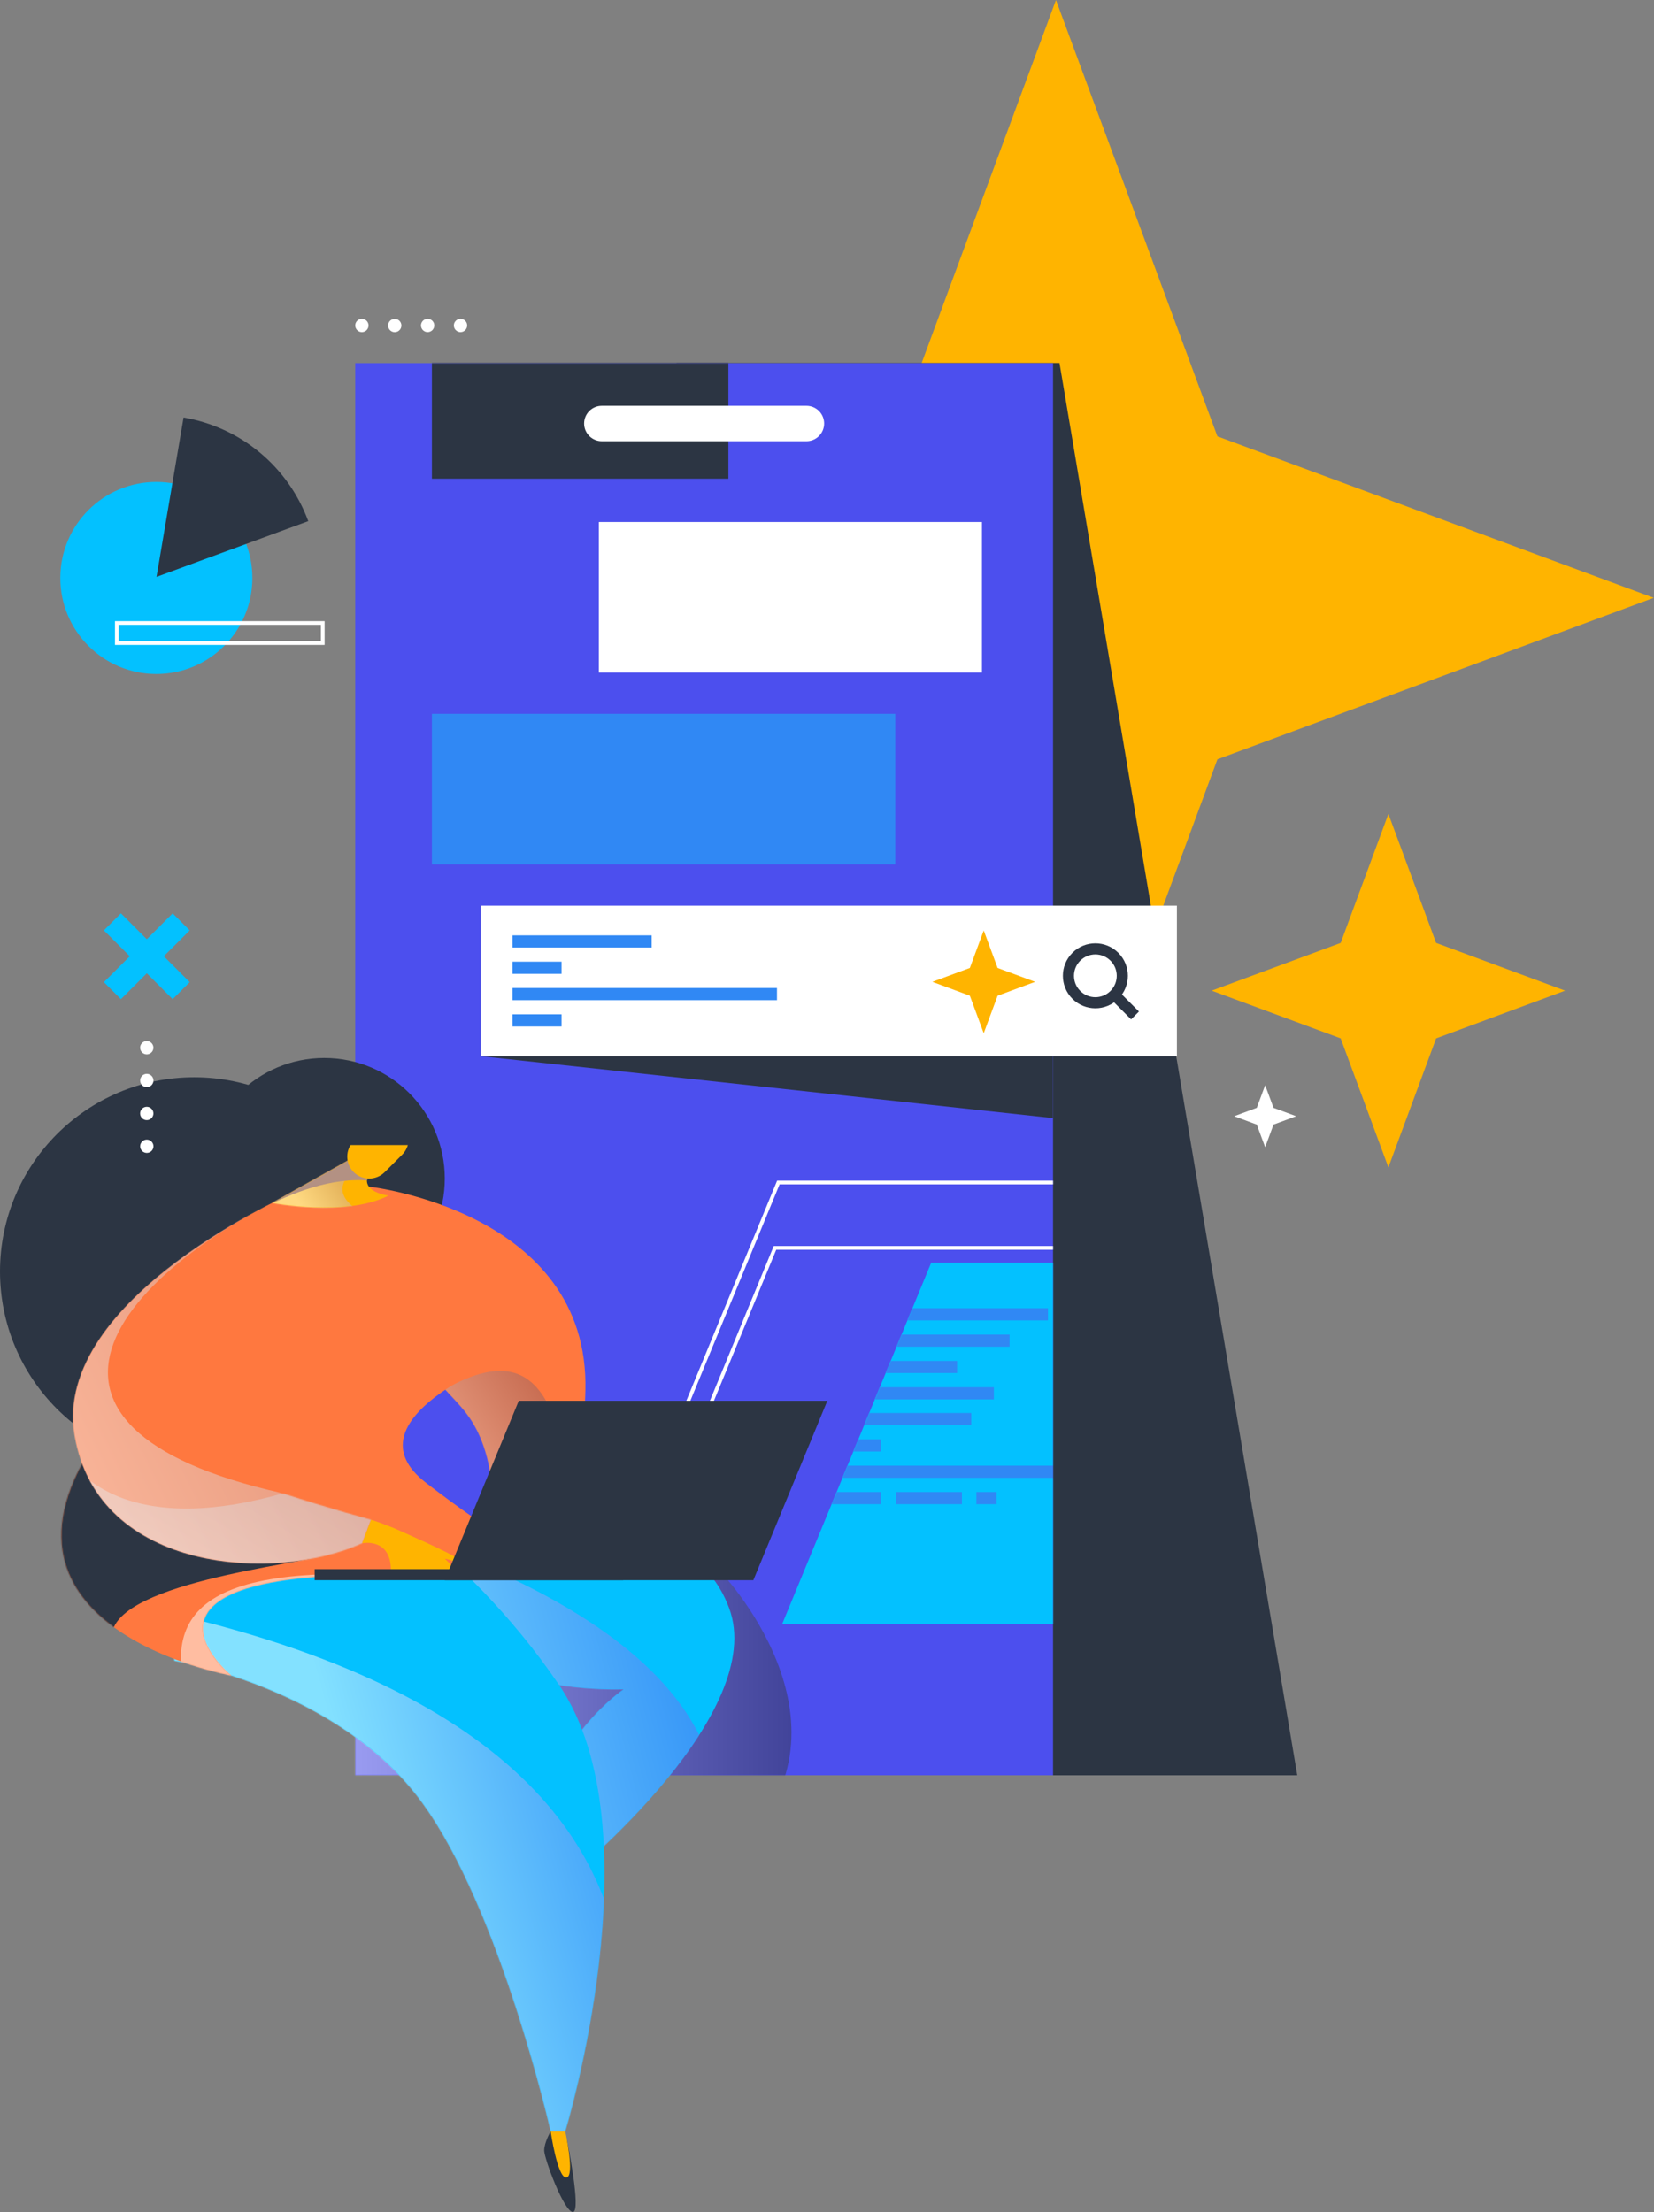 <svg width="1684" height="2252" viewBox="0 0 1684 2252" fill="none" xmlns="http://www.w3.org/2000/svg">
<rect x="0" y="0" width="1684" height="2252" fill="#808080" stroke="none"/>
<path d="M1075.12 0L1239.5 444.227L1683.72 608.602L1239.5 772.978L1075.12 1217.2L910.737 772.978L466.518 608.602L910.737 444.227L1075.12 0Z" fill="#FFB400"/>
<path d="M1320.81 1807.27H930.85L688.759 369.541H1078.71L1320.81 1807.27Z" fill="#2C3543"/>
<path d="M197.706 1492.09C306.895 1492.09 395.411 1403.57 395.411 1294.39C395.411 1185.2 306.895 1096.68 197.706 1096.68C88.516 1096.68 0 1185.2 0 1294.39C0 1403.57 88.516 1492.09 197.706 1492.09Z" fill="#2C3543"/>
<path d="M123.115 929.812L105.792 947.135L175.809 1017.15L193.132 999.828L123.115 929.812Z" fill="#03C1FF"/>
<path d="M175.822 929.812L105.806 999.828L123.129 1017.15L193.145 947.135L175.822 929.812Z" fill="#03C1FF"/>
<path d="M150.992 1073.15C154.633 1072.29 156.889 1068.64 156.029 1065C155.17 1061.36 151.521 1059.11 147.88 1059.97C144.238 1060.82 141.983 1064.47 142.842 1068.11C143.702 1071.76 147.35 1074.01 150.992 1073.15Z" fill="white"/>
<path d="M155.725 1102.57C157.157 1099.11 155.515 1095.15 152.059 1093.72C148.602 1092.29 144.639 1093.93 143.207 1097.38C141.775 1100.84 143.417 1104.8 146.874 1106.24C150.33 1107.67 154.293 1106.03 155.725 1102.57Z" fill="white"/>
<path d="M150.988 1140.09C154.63 1139.24 156.885 1135.59 156.026 1131.94C155.166 1128.3 151.518 1126.05 147.876 1126.91C144.235 1127.77 141.979 1131.42 142.839 1135.06C143.698 1138.7 147.347 1140.95 150.988 1140.09Z" fill="white"/>
<path d="M155.73 1169.51C157.162 1166.05 155.521 1162.09 152.064 1160.66C148.607 1159.22 144.644 1160.86 143.213 1164.32C141.781 1167.78 143.422 1171.74 146.879 1173.17C150.336 1174.6 154.299 1172.96 155.73 1169.51Z" fill="white"/>
<path d="M373.234 336.124C375.88 333.478 375.88 329.189 373.234 326.543C370.589 323.898 366.299 323.898 363.654 326.543C361.008 329.189 361.008 333.478 363.654 336.124C366.299 338.77 370.589 338.77 373.234 336.124Z" fill="white"/>
<path d="M403.464 337.977C407.105 337.118 409.361 333.469 408.501 329.827C407.642 326.186 403.993 323.931 400.352 324.79C396.71 325.65 394.455 329.298 395.314 332.94C396.174 336.581 399.823 338.836 403.464 337.977Z" fill="white"/>
<path d="M441.644 333.917C443.076 330.461 441.434 326.498 437.978 325.066C434.521 323.634 430.558 325.276 429.126 328.732C427.694 332.189 429.336 336.152 432.793 337.584C436.249 339.015 440.212 337.374 441.644 333.917Z" fill="white"/>
<path d="M473.646 336.117C476.292 333.472 476.292 329.182 473.646 326.536C471 323.891 466.711 323.891 464.065 326.537C461.42 329.182 461.42 333.472 464.065 336.117C466.711 338.763 471 338.763 473.646 336.117Z" fill="white"/>
<path d="M1072.13 369.669H361.674V1807.27H1072.13V369.669Z" fill="#4C4FEE"/>
<mask id="mask0_8909_161" style="mask-type:luminance" maskUnits="userSpaceOnUse" x="361" y="369" width="712" height="1439">
<path d="M1072.13 369.669H361.674V1807.27H1072.13V369.669Z" fill="white"/>
</mask>
<g mask="url(#mask0_8909_161)">
<path d="M741.584 334.071H439.729V487.331H741.584V334.071Z" fill="#2C3543"/>
<path d="M1198.23 1151.85L489.555 1075.22V921.958L1198.23 998.588V1151.85Z" fill="#2C3543"/>
<path d="M1142.39 1653.67H796.203L948.076 1285.48H1114.34L1142.39 1653.67Z" fill="#03C1FF"/>
<mask id="mask1_8909_161" style="mask-type:luminance" maskUnits="userSpaceOnUse" x="796" y="1285" width="347" height="369">
<path d="M1142.39 1653.67H796.203L948.076 1285.48H1114.34L1142.39 1653.67Z" fill="white"/>
</mask>
<g mask="url(#mask1_8909_161)">
<path d="M988.905 1438.47H847.159V1450.84H988.905V1438.47Z" fill="#3088F4"/>
<path d="M897.135 1465.28H847.159V1477.64H897.135V1465.28Z" fill="#3088F4"/>
<path d="M1116.48 1492.09H847.159V1504.46H1116.48V1492.09Z" fill="#3088F4"/>
<path d="M897.143 1518.9H807.529V1531.26H897.143V1518.9Z" fill="#3088F4"/>
<path d="M979.379 1518.9H912.244V1531.26H979.379V1518.9Z" fill="#3088F4"/>
<path d="M1014.64 1518.9H994.082V1531.26H1014.64V1518.9Z" fill="#3088F4"/>
<path d="M1066.99 1331.81H707.086V1344.17H1066.99V1331.81Z" fill="#3088F4"/>
<path d="M1027.83 1358.61H707.086V1370.98H1027.83V1358.61Z" fill="#3088F4"/>
<path d="M974.444 1385.42H707.086V1397.78H974.444V1385.42Z" fill="#3088F4"/>
<path d="M1011.9 1412.23H707.086V1424.59H1011.9V1412.23Z" fill="#3088F4"/>
</g>
<path style="mix-blend-mode:multiply" opacity="0.46" d="M731.909 1598.61C742.195 1607.93 885.485 1767.08 743.257 1889.28C623.297 1992.35 333.837 1803.65 333.837 1803.65L364.688 1598.61H731.909Z" fill="url(#paint0_linear_8909_161)"/>
<path d="M713.71 1452.99L789.052 1270.35H1085.24" stroke="white" stroke-width="3.768" stroke-miterlimit="10"/>
<path d="M687.584 1458.1L792.473 1203.81H1204.85" stroke="white" stroke-width="3.768" stroke-miterlimit="10"/>
</g>
<path d="M1198.24 921.958H489.554V1075.22H1198.24V921.958Z" fill="white"/>
<path d="M911.536 726.686H439.729V879.947H911.536V726.686Z" fill="#3088F4"/>
<path d="M999.771 531.407H609.733V684.667H999.771V531.407Z" fill="white"/>
<path d="M1134.62 1012.77C1145.33 1002.06 1145.33 984.697 1134.62 973.988C1123.92 963.279 1106.55 963.279 1095.84 973.988C1085.13 984.697 1085.13 1002.06 1095.84 1012.77C1106.55 1023.48 1123.92 1023.48 1134.62 1012.77Z" stroke="#2C3543" stroke-width="11.303" stroke-miterlimit="10"/>
<path d="M1134.62 1012.76L1155.61 1033.75" stroke="#2C3543" stroke-width="11.303" stroke-miterlimit="10"/>
<path d="M1413.58 828.591L1462.17 959.9L1593.47 1008.49L1462.17 1057.08L1413.58 1188.38L1364.99 1057.08L1233.68 1008.49L1364.99 959.9L1413.58 828.591Z" fill="#FFB400"/>
<path d="M1001.57 947.21L1015.7 985.393L1053.88 999.522L1015.7 1013.64L1001.57 1051.83L987.443 1013.64L949.267 999.522L987.443 985.393L1001.57 947.21Z" fill="#FFB400"/>
<path d="M330.115 1322.5C397.894 1322.5 452.841 1267.55 452.841 1199.77C452.841 1132 397.894 1077.05 330.115 1077.05C262.335 1077.05 207.389 1132 207.389 1199.77C207.389 1267.55 262.335 1322.5 330.115 1322.5Z" fill="#2C3543"/>
<path d="M1288.1 1104.76L1296.62 1127.78L1319.65 1136.3L1296.62 1144.82L1288.1 1167.85L1279.58 1144.82L1256.56 1136.3L1279.58 1127.78L1288.1 1104.76Z" fill="white"/>
<path d="M375.728 1208.01C375.728 1208.01 600.524 1233.01 596.01 1415.64C592.468 1558.94 517.21 1594.55 500.481 1586.92C486.17 1580.39 513.683 1534.34 492.606 1472.75C475.598 1423.04 447.422 1423.03 428.523 1374.3C405.072 1313.83 375.72 1208.01 375.72 1208.01H375.728Z" fill="#FF783F"/>
<g style="mix-blend-mode:multiply">
<mask id="mask2_8909_161" style="mask-type:luminance" maskUnits="userSpaceOnUse" x="375" y="1208" width="222" height="380">
<path d="M375.728 1208.01C375.728 1208.01 600.524 1233.01 596.01 1415.64C592.468 1558.94 517.21 1594.55 500.481 1586.92C486.17 1580.39 513.683 1534.34 492.606 1472.75C475.598 1423.04 447.422 1423.03 428.523 1374.3C405.072 1313.83 375.72 1208.01 375.72 1208.01H375.728Z" fill="white"/>
</mask>
<g mask="url(#mask2_8909_161)">
<g style="mix-blend-mode:multiply">
<path style="mix-blend-mode:multiply" opacity="0.51" d="M213.252 1718.27C213.252 1718.27 -53.691 1749.55 269.317 1544.28C419.314 1448.95 556.403 1272.77 581.09 1527.06C598.889 1710.41 713.68 1834.25 713.68 1834.25L213.252 1718.27Z" fill="url(#paint1_linear_8909_161)"/>
</g>
</g>
</g>
<path d="M456.028 1544.27C567.91 1571.43 702.068 1530.33 742.21 1636.69C782.353 1743.04 587.428 1905.75 569.282 1919.46C561.354 1900.98 553.427 1882.5 545.507 1864.01C563.103 1767.44 635.053 1719.66 635.053 1719.66C635.053 1719.66 569.847 1722.92 508.039 1700.31C446.413 1677.75 384.492 1620.7 395.547 1582.98C397.567 1576.09 406.022 1556.19 456.028 1544.27Z" fill="#03C1FF"/>
<g style="mix-blend-mode:multiply">
<mask id="mask3_8909_161" style="mask-type:luminance" maskUnits="userSpaceOnUse" x="394" y="1544" width="354" height="376">
<path d="M456.028 1544.27C567.91 1571.43 702.068 1530.33 742.21 1636.69C782.353 1743.04 587.428 1905.75 569.282 1919.46C561.354 1900.98 553.427 1882.5 545.507 1864.01C563.103 1767.44 635.053 1719.66 635.053 1719.66C635.053 1719.66 569.847 1722.92 508.039 1700.31C446.413 1677.75 384.492 1620.7 395.547 1582.98C397.567 1576.09 406.022 1556.19 456.028 1544.27Z" fill="white"/>
</mask>
<g mask="url(#mask3_8909_161)">
<path style="mix-blend-mode:multiply" opacity="0.51" d="M-141.188 1446.96C1281.27 1623.75 537.165 2138.19 537.165 2138.19L-111.625 1628.52C-111.625 1628.52 -1563.65 1270.17 -141.195 1446.95L-141.188 1446.96Z" fill="url(#paint2_linear_8909_161)"/>
</g>
</g>
<path d="M560.646 2169.76C560.646 2169.76 554.105 2180.95 554.067 2189.18C554.029 2197.42 574.247 2251.81 583.275 2251.81C592.303 2251.81 577.013 2177.23 577.013 2177.23L560.646 2169.75V2169.76Z" fill="#2C3543"/>
<path d="M560.646 2169.76C560.646 2169.76 567.601 2217.71 576.644 2216.76C585.679 2215.82 575.521 2169.76 575.521 2169.76H560.654H560.646Z" fill="#FFB400"/>
<path d="M339.512 1498.72C339.512 1498.72 469.539 1568.46 569.379 1715.52C669.219 1862.57 575.513 2169.76 575.513 2169.76H560.646C560.646 2169.76 509.478 1944.02 429.503 1834.78C343.995 1717.99 177.585 1690.74 177.585 1690.74C177.585 1690.74 160.902 1560.41 166.568 1548.51C178.784 1522.87 339.512 1498.71 339.512 1498.71V1498.72Z" fill="#03C1FF"/>
<g style="mix-blend-mode:multiply">
<mask id="mask4_8909_161" style="mask-type:luminance" maskUnits="userSpaceOnUse" x="165" y="1498" width="451" height="672">
<path d="M339.512 1498.72C339.512 1498.72 469.539 1568.46 569.379 1715.52C669.219 1862.57 575.513 2169.76 575.513 2169.76H560.646C560.646 2169.76 509.478 1944.02 429.503 1834.78C343.995 1717.99 177.585 1690.74 177.585 1690.74C177.585 1690.74 160.902 1560.41 166.568 1548.51C178.784 1522.87 339.512 1498.71 339.512 1498.71V1498.72Z" fill="white"/>
</mask>
<g mask="url(#mask4_8909_161)">
<path style="mix-blend-mode:multiply" opacity="0.51" d="M190.554 1646.51C915.289 1823.3 536.17 2337.74 536.17 2337.74L205.618 1828.08C205.618 1828.08 -534.18 1469.72 190.554 1646.5V1646.51Z" fill="url(#paint3_linear_8909_161)"/>
</g>
</g>
<path d="M191.467 1330.16C229.363 1325.49 300.719 1213.25 300.719 1213.25C300.719 1213.25 458.319 1224.97 462.08 1234.6C464.559 1240.96 513.465 1383.78 513.465 1383.78C513.465 1383.78 350.446 1445.57 433.828 1509.6C562.839 1608.67 596.018 1602.32 596.018 1602.32C596.018 1602.32 464.906 1603.05 385.254 1603.05C108.853 1603.05 235.686 1705.76 235.686 1705.76C235.686 1705.76 -44.904 1656.19 108.039 1452.14C130.315 1422.42 225.083 1470.7 216.824 1379.72C213.403 1342.05 190.623 1396.19 191.482 1330.17L191.467 1330.16Z" fill="#FF783F"/>
<mask id="mask5_8909_161" style="mask-type:luminance" maskUnits="userSpaceOnUse" x="62" y="1213" width="535" height="493">
<path d="M191.467 1330.16C229.363 1325.49 300.719 1213.25 300.719 1213.25C300.719 1213.25 458.319 1224.97 462.08 1234.6C464.559 1240.96 513.465 1383.78 513.465 1383.78C513.465 1383.78 350.446 1445.57 433.828 1509.6C562.839 1608.67 596.018 1602.32 596.018 1602.32C596.018 1602.32 464.906 1603.05 385.254 1603.05C108.853 1603.05 235.686 1705.76 235.686 1705.76C235.686 1705.76 -44.904 1656.19 108.039 1452.14C130.315 1422.42 225.083 1470.7 216.824 1379.72C213.403 1342.05 190.623 1396.19 191.482 1330.17L191.467 1330.16Z" fill="white"/>
</mask>
<g mask="url(#mask5_8909_161)">
<path style="mix-blend-mode:multiply" opacity="0.51" d="M521.649 1876.01C521.649 1876.01 314.863 2020.09 207.691 1776.18C157.782 1662.59 173.773 1593.43 389.172 1603.26C581.09 1612.01 521.657 1876.01 521.657 1876.01H521.649Z" fill="url(#paint4_linear_8909_161)"/>
<path d="M317.832 1586.43C252.905 1599.57 58.673 1625.21 128.822 1694.69C195.279 1760.52 -66.057 1770.49 -103.193 1697.42C-132.273 1640.21 24.167 1498.73 24.167 1498.73C24.167 1498.73 88.183 1392.42 122.726 1400.07C165.212 1409.47 144.399 1471.1 184.827 1507.57C238.391 1555.88 345.254 1580.88 317.839 1586.44L317.832 1586.43Z" fill="#2C3543"/>
</g>
<path d="M368.795 1571.06C371.817 1563.08 374.839 1555.1 377.861 1547.12C344.47 1537.97 298.284 1524.44 250.915 1507.52C239.212 1503.33 234.924 1497.93 231.797 1493.78C207.509 1461.57 269.317 1404.74 268.209 1331.02C267.863 1307.93 274.464 1281.66 281.811 1259.8C282.956 1256.4 338.238 1225.22 339.399 1222.07C347.251 1200.6 300.726 1213.26 300.726 1213.26C300.726 1213.26 51.996 1321.42 76.005 1461.58C100.013 1601.73 281.073 1611.1 368.803 1571.06L368.795 1571.06Z" fill="#FF783F"/>
<g style="mix-blend-mode:multiply">
<mask id="mask6_8909_161" style="mask-type:luminance" maskUnits="userSpaceOnUse" x="74" y="1209" width="304" height="383">
<path d="M368.795 1571.06C371.817 1563.08 374.839 1555.1 377.861 1547.12C344.47 1537.97 298.284 1524.44 250.915 1507.52C239.212 1503.33 234.924 1497.93 231.797 1493.78C207.509 1461.57 269.317 1404.74 268.209 1331.02C267.863 1307.93 274.464 1281.66 281.811 1259.8C282.956 1256.4 338.238 1225.22 339.399 1222.07C347.251 1200.6 300.726 1213.26 300.726 1213.26C300.726 1213.26 51.996 1321.42 76.005 1461.58C100.013 1601.73 281.073 1611.1 368.803 1571.06L368.795 1571.06Z" fill="white"/>
</mask>
<g mask="url(#mask6_8909_161)">
<path style="mix-blend-mode:multiply" opacity="0.51" d="M295.375 1214.58C75.439 1323.71 -2.645 1482.58 365.502 1533.97C707.832 1581.75 687.923 1803.93 271.676 1770.48C-144.572 1737.03 -238.534 1579.35 -122.266 1453.53C-93.201 1422.08 148.581 1094.74 202.039 1064.32C362.397 973.087 369.564 1177.76 295.375 1214.58V1214.58Z" fill="url(#paint5_linear_8909_161)"/>
<path style="mix-blend-mode:multiply" opacity="0.51" d="M95.311 1213.25C-29.412 1424.74 53.337 1639.07 389.857 1481.19C702.768 1334.37 807.363 1531.4 440.339 1730.57C73.314 1929.75 -91.483 1848.92 -62.742 1680.03C-55.553 1637.81 -31.642 1231.56 -3.451 1176.9C81.114 1012.93 137.383 1141.92 95.311 1213.26V1213.25Z" fill="url(#paint6_linear_8909_161)"/>
</g>
</g>
<path d="M663.492 952.191H521.747V964.557H663.492V952.191Z" fill="#3088F4"/>
<path d="M571.723 979.003H521.747V991.369H571.723V979.003Z" fill="#3088F4"/>
<path d="M791.071 1005.81H521.747V1018.17H791.071V1005.81Z" fill="#3088F4"/>
<path d="M571.723 1032.61H521.747V1044.98H571.723V1032.61Z" fill="#3088F4"/>
<path d="M433.496 1572.45C460.617 1589.35 464.784 1601.61 464.784 1601.61C464.784 1601.61 412.788 1606.42 397.92 1602.32C400.046 1564.49 368.788 1571.06 368.788 1571.06L377.853 1547.12C377.853 1547.12 406.368 1555.56 433.489 1572.45H433.496Z" fill="#FFB400"/>
<path d="M634.51 1597.44H320.349V1608.67H634.51V1597.44Z" fill="#2C3543"/>
<path d="M277.026 1224.61C277.026 1224.61 351.328 1239.45 395.524 1217.14C395.524 1217.14 356.58 1212.5 382.458 1185.83C408.335 1159.15 366.587 1174.51 366.587 1174.51L277.019 1224.61H277.026Z" fill="#FFB400"/>
<g style="mix-blend-mode:multiply">
<mask id="mask7_8909_161" style="mask-type:luminance" maskUnits="userSpaceOnUse" x="277" y="1170" width="119" height="60">
<path d="M277.026 1224.61C277.026 1224.61 351.328 1239.45 395.524 1217.14C395.524 1217.14 356.58 1212.5 382.458 1185.83C408.335 1159.15 366.587 1174.51 366.587 1174.51L277.019 1224.61H277.026Z" fill="white"/>
</mask>
<g mask="url(#mask7_8909_161)">
<path style="mix-blend-mode:multiply" opacity="0.51" d="M199.499 1285.52C199.499 1285.52 72.523 1300.4 226.168 1202.76C297.515 1157.42 424.544 1148.32 366.904 1186.57C307.824 1225.78 411.198 1251.23 411.198 1251.23L199.499 1285.52Z" fill="url(#paint7_linear_8909_161)"/>
<g style="mix-blend-mode:multiply">
<path d="M384.786 1203.11C308.012 1189.4 216.206 1262.85 216.206 1262.85L318.035 1159.5L391.643 1164.56C391.643 1164.56 435.192 1212.12 384.786 1203.11Z" fill="#B39183"/>
</g>
</g>
</g>
<path d="M409.497 1175.45C418.229 1166.72 418.229 1152.56 409.497 1143.83C400.766 1135.1 386.609 1135.1 377.878 1143.83L360.097 1161.61C351.365 1170.34 351.365 1184.5 360.097 1193.23C368.828 1201.96 382.985 1201.96 391.716 1193.23L409.497 1175.45Z" fill="#FFB400"/>
<path d="M427.053 1165.71H350.205C350.205 1144.49 367.408 1127.29 388.629 1127.29C409.849 1127.29 427.053 1144.49 427.053 1165.71Z" fill="#2C3543"/>
<path d="M397.212 1554.15C397.212 1554.15 458.145 1579.96 471.951 1590.17C485.756 1600.39 475.636 1600.53 465.681 1592.26C455.726 1584 444.378 1587.48 444.378 1587.48L397.212 1554.15Z" fill="#FFB400"/>
<path d="M767.002 1608.68H452.841L528.175 1426.03H842.336L767.002 1608.68Z" fill="#2C3543"/>
<path d="M158.927 686.16C212.92 686.295 256.8 642.634 256.936 588.641C257.072 534.648 213.418 490.76 159.425 490.624C105.432 490.489 61.551 534.15 61.416 588.143C61.28 642.136 104.934 686.024 158.927 686.16Z" fill="#03C1FF"/>
<path d="M313.837 530.533C303.83 503.344 286.845 479.245 264.547 460.708C242.249 442.17 215.475 429.872 186.892 425.026L159.356 587.261L313.83 530.533H313.837Z" fill="#2C3543"/>
<path d="M328.6 634.201H118.936V654.66H328.6V634.201Z" stroke="white" stroke-width="3.768" stroke-miterlimit="10"/>
<path d="M821.07 413.105H612.732C602.777 413.105 594.707 421.175 594.707 431.13V431.138C594.707 441.093 602.777 449.163 612.732 449.163H821.07C831.025 449.163 839.096 441.093 839.096 431.138V431.13C839.096 421.175 831.025 413.105 821.07 413.105Z" fill="white"/>
<defs>
<linearGradient id="paint0_linear_8909_161" x1="333.837" y1="1759.34" x2="805.826" y2="1759.34" gradientUnits="userSpaceOnUse">
<stop stop-color="white"/>
<stop offset="1" stop-color="#363636"/>
</linearGradient>
<linearGradient id="paint1_linear_8909_161" x1="411.342" y1="1733.3" x2="757.673" y2="1512.9" gradientUnits="userSpaceOnUse">
<stop offset="0.22" stop-color="white"/>
<stop offset="0.88" stop-color="#6C2A2D"/>
</linearGradient>
<linearGradient id="paint2_linear_8909_161" x1="-144.27" y1="1780.59" x2="844.8" y2="1522.57" gradientUnits="userSpaceOnUse">
<stop offset="0.47" stop-color="white"/>
<stop offset="0.89" stop-color="#4C4FEE"/>
</linearGradient>
<linearGradient id="paint3_linear_8909_161" x1="245.904" y1="1959.73" x2="785.826" y2="1813.21" gradientUnits="userSpaceOnUse">
<stop offset="0.25" stop-color="white"/>
<stop offset="0.89" stop-color="#4C4FEE"/>
</linearGradient>
<linearGradient id="paint4_linear_8909_161" x1="403.999" y1="1410.8" x2="305.157" y2="1171.41" gradientUnits="userSpaceOnUse">
<stop offset="0.54" stop-color="white"/>
<stop offset="0.88" stop-color="#6C2A2D"/>
</linearGradient>
<linearGradient id="paint5_linear_8909_161" x1="-52.463" y1="1612.36" x2="1088" y2="1050.25" gradientUnits="userSpaceOnUse">
<stop offset="0.06" stop-color="white"/>
<stop offset="0.88" stop-color="#6C2A2D"/>
</linearGradient>
<linearGradient id="paint6_linear_8909_161" x1="82.319" y1="1774.89" x2="731.855" y2="680.174" gradientUnits="userSpaceOnUse">
<stop offset="0.06" stop-color="white"/>
<stop offset="0.88" stop-color="#6C2A2D"/>
</linearGradient>
<linearGradient id="paint7_linear_8909_161" x1="272.572" y1="1256.34" x2="439.766" y2="1149.94" gradientUnits="userSpaceOnUse">
<stop offset="0.22" stop-color="white"/>
<stop offset="0.88" stop-color="#6C2A2D"/>
</linearGradient>
</defs>
</svg>
